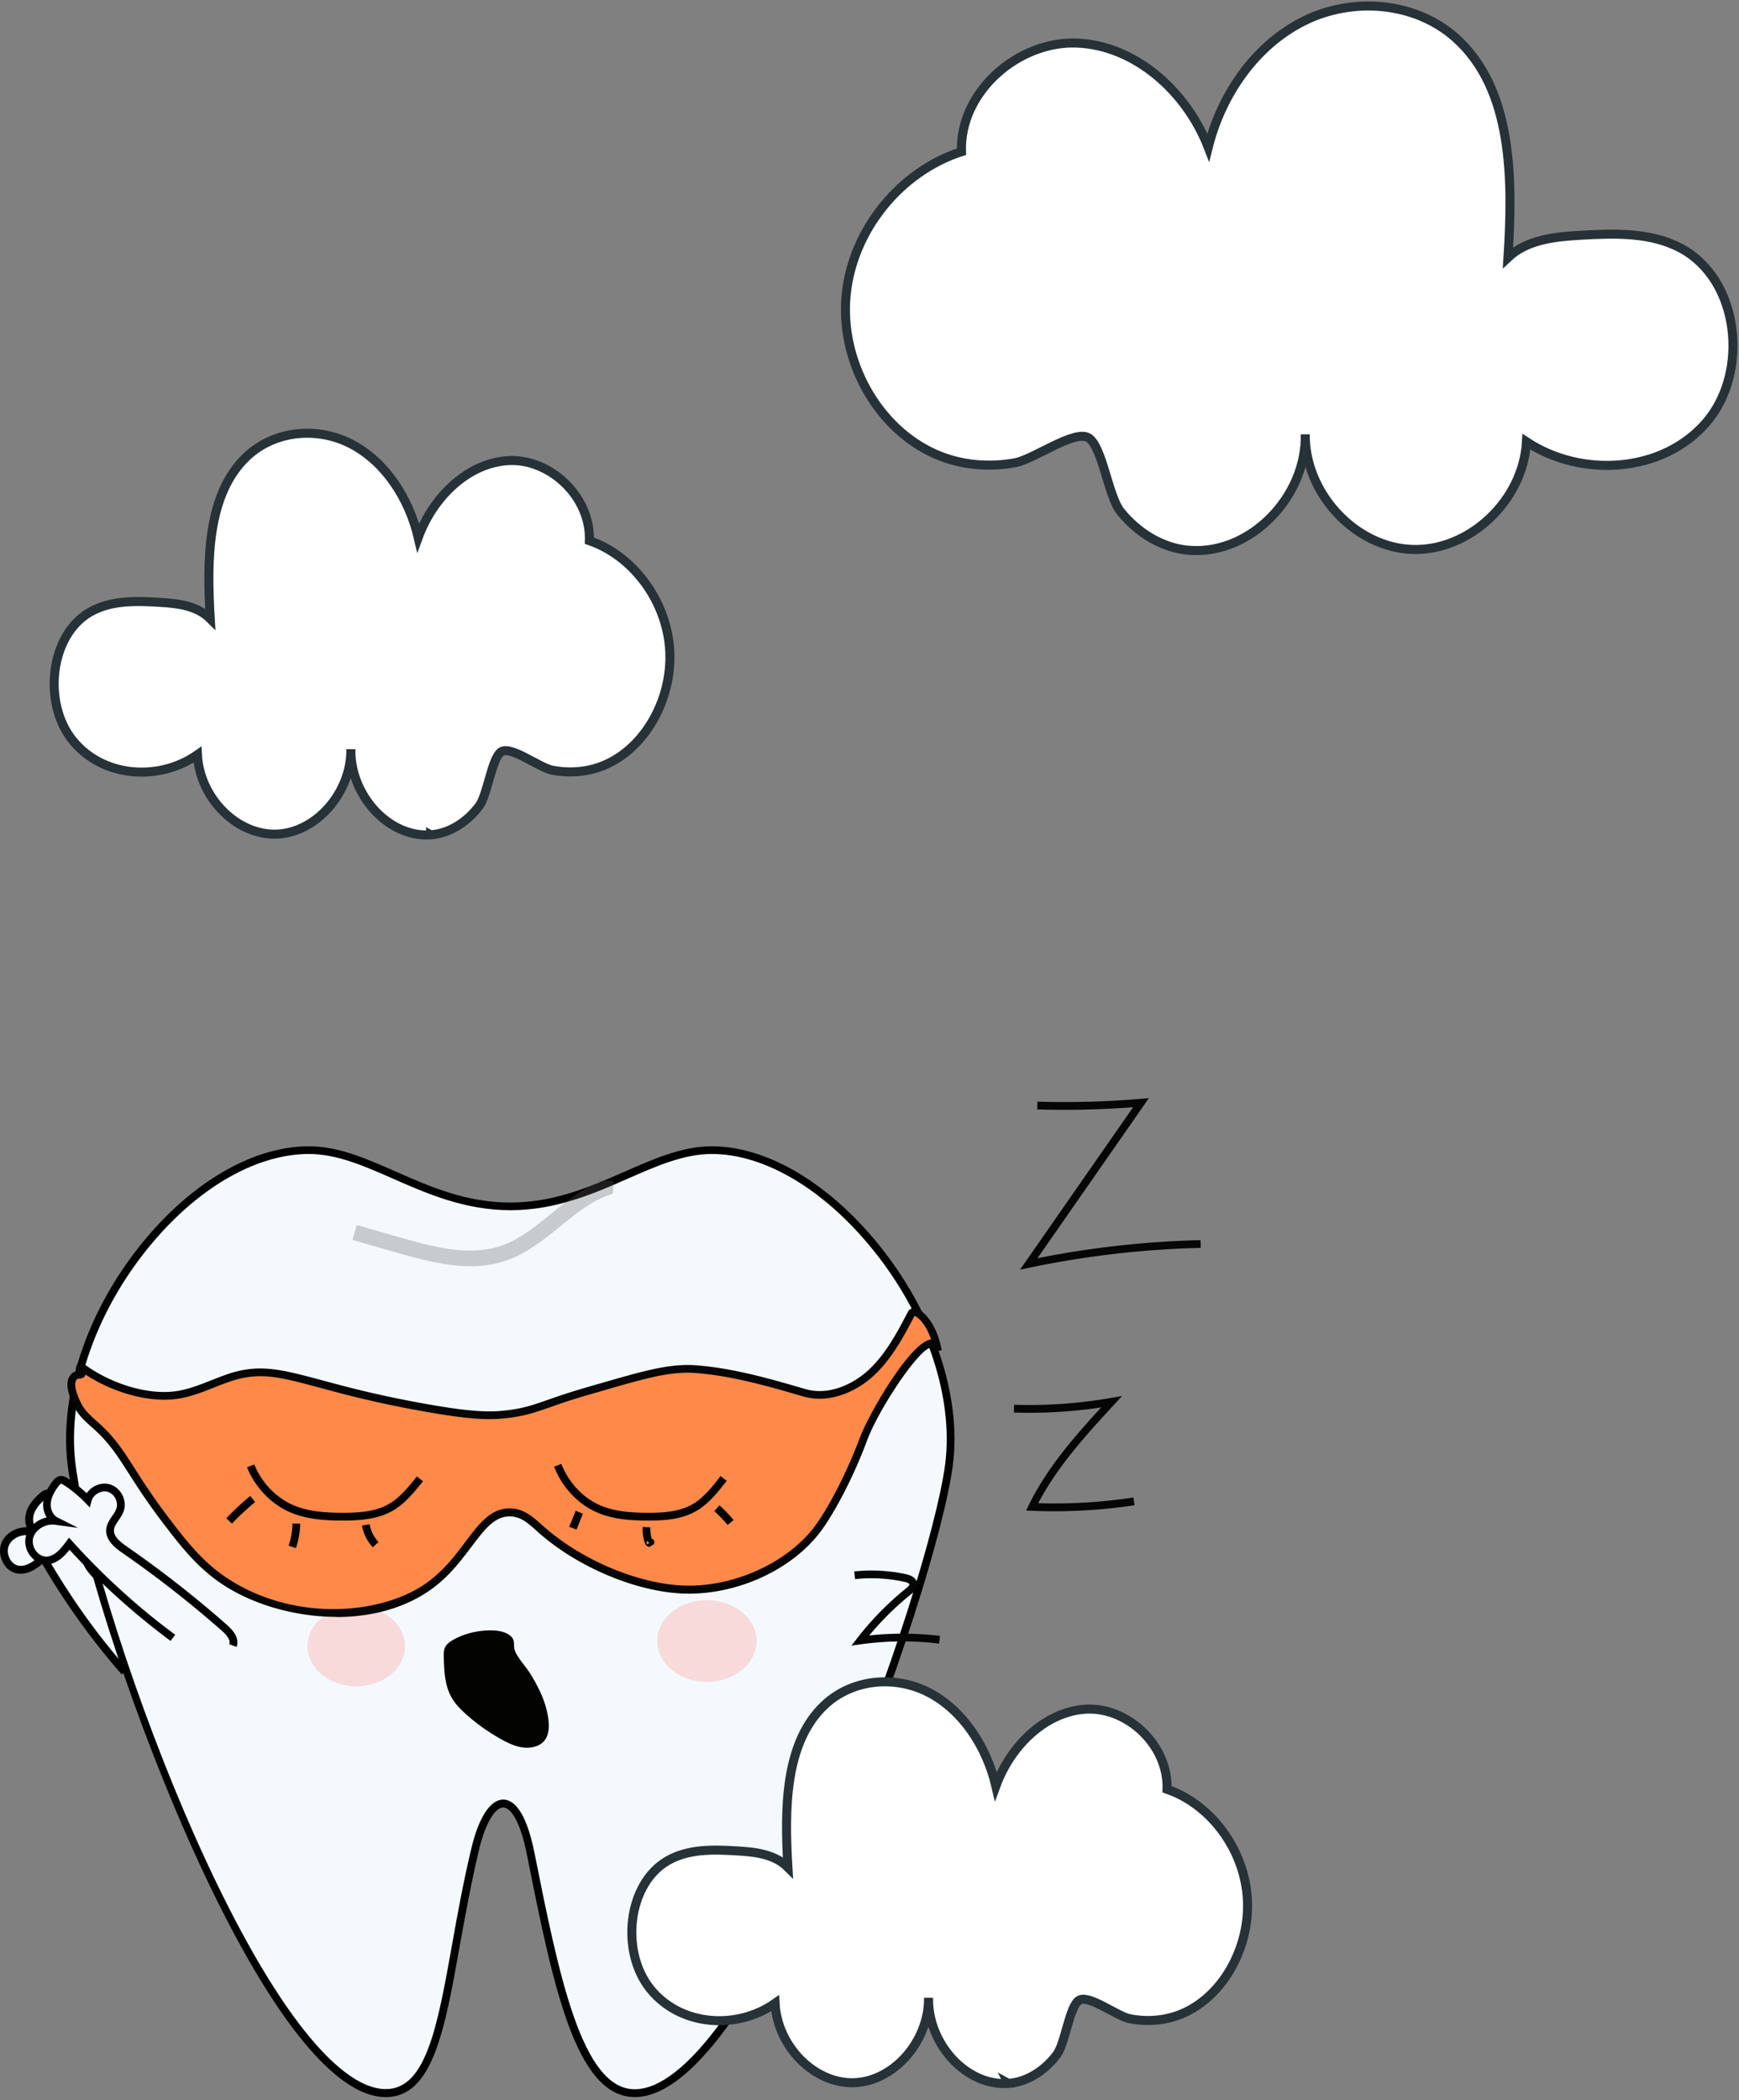 <svg viewBox="0 0 578 698" fill="none" xmlns="http://www.w3.org/2000/svg"><rect x="0" y="0" width="578" height="698" fill="#808080" stroke="none"/><path d="M41.433 555.663a238.122 238.122 0 01-27.044-37.844c-2.4 2.117-5.29 4.388-8.465 3.846-3.69-.619-5.754-5.447-4.051-8.803 1.703-3.356 6.167-4.75 9.703-3.459-1.832-1.497-2.297-4.259-1.574-6.505.722-2.246 2.374-4.105 4.18-5.654.516-.439 1.11-.877 1.78-.826.646.052 1.162.517 1.627.981a41.752 41.752 0 015.858 7.435c1.393-2.633 5.083-3.743 7.69-2.298 2.606 1.446 3.613 5.189 2.09 7.745-1.29 2.168-3.974 3.433-4.67 5.86-.775 2.71 1.341 5.343 3.277 7.409 9.6 10.274 18.631 21.09 26.967 32.397 1.393 1.885 2.813 4.44 1.548 6.428" fill="#F4F9FD"/><path d="M1.95 520.762a6.899 6.899 0 01-1.058-1.601c-1.135-2.246-1.187-4.801-.155-6.892 1.445-2.892 4.723-4.647 8.103-4.647-.567-1.549-.619-3.382-.077-5.137.67-2.143 2.168-4.208 4.593-6.247.465-.388 1.446-1.214 2.71-1.136 1.187.077 2.013.903 2.452 1.368 1.858 1.884 3.56 3.924 5.032 6.118a7.142 7.142 0 012.942-1.704c1.832-.542 3.767-.361 5.316.491 1.548.852 2.71 2.401 3.225 4.259.49 1.833.258 3.769-.645 5.292-.645 1.085-1.522 1.911-2.348 2.711-.98.929-1.884 1.781-2.194 2.839-.567 2.014 1.188 4.234 2.968 6.17a363.071 363.071 0 0127.07 32.527c.878 1.187 3.536 4.802 1.626 7.874l-2.193-1.369c.67-1.032.155-2.71-1.497-4.956a369.55 369.55 0 00-26.864-32.295c-1.497-1.6-4.62-4.93-3.561-8.622.49-1.729 1.78-2.943 2.89-4.001.748-.723 1.445-1.394 1.91-2.143.542-.929.67-2.142.361-3.304-.31-1.162-1.032-2.143-1.987-2.659-.955-.516-2.142-.619-3.303-.284-1.161.336-2.116 1.084-2.606 2.04l-1.059 2.013-1.187-1.936a41.525 41.525 0 00-5.677-7.202c-.155-.155-.568-.594-.8-.594-.155 0-.439.181-.877.542-2.039 1.73-3.252 3.33-3.794 5.034-.62 1.962-.129 4.053 1.161 5.137l5.962 4.827-7.226-2.633c-3.071-1.11-6.761.181-8.103 2.814-.671 1.317-.594 3.072.155 4.544.67 1.316 1.755 2.194 2.967 2.4 2.607.439 5.187-1.6 7.38-3.536l1.188-1.033.774 1.368c7.69 13.372 16.748 26.151 26.89 37.638l-1.936 1.704-.31-.335a237.252 237.252 0 01-26.115-36.374c-2.4 1.962-5.161 3.666-8.335 3.15-1.445-.258-2.761-1.007-3.768-2.169v-.051z" fill="#000"/><path d="M236.552 382.291c-20.593 0-39.173 18.69-66.94 18.69-27.767 0-46.374-18.69-66.941-18.69-40.722 0-84.824 58.109-78.863 104.731 6.658 51.991 64.515 208.687 104.437 208.687 19.716 0 19.612-39.161 29.702-81.188 4.62-19.206 13.832-21.504 18.426 1.523 8.619 43.137 16.129 79.639 34.58 79.639 39.922 0 98.94-166.919 104.437-208.687 6.142-46.57-39.174-104.705-78.838-104.705z" fill="#F4F9FD"/><path d="M210.953 697c-19.716 0-27.2-37.38-35.845-80.672-2.271-11.41-5.522-15.54-7.819-15.566h-.026c-2.167 0-5.574 3.692-8.051 14.095-2.658 11.1-4.645 22.227-6.426 32.062-5.006 28.009-8.98 50.107-24.541 50.107-41.574 0-99.508-161.421-105.727-209.824-3.175-24.833 7.458-54.572 27.767-77.651C66.259 391.403 85.329 381 102.67 381c9.806 0 19.071 4.079 28.903 8.416 11.483 5.059 23.38 10.274 38.038 10.274 14.658 0 26.554-5.24 38.038-10.274 9.832-4.311 19.122-8.416 28.902-8.416 17.136 0 36.232 10.584 52.412 29.016 20.31 23.182 30.942 52.766 27.716 77.186-2.71 20.549-18.554 72.411-39.406 120.375-17.754 40.814-43.663 89.449-66.321 89.449V697zm-43.69-98.845h.078c4.438.077 8 6.195 10.296 17.657 8.078 40.426 15.716 78.607 33.316 78.607 16.567 0 39.277-31.211 63.947-87.9 20.774-47.732 36.516-99.284 39.225-119.678 3.123-23.698-7.251-52.507-27.096-75.147-15.664-17.89-34.064-28.138-50.451-28.138-9.264 0-18.296 3.975-27.87 8.183-11.2 4.931-23.871 10.507-39.07 10.507-15.2 0-27.871-5.576-39.071-10.507-9.574-4.208-18.606-8.183-27.87-8.183-16.593 0-34.967 10.067-50.425 27.647-19.82 22.537-30.219 51.527-27.148 75.612 3.51 27.416 20.542 80.491 39.638 123.473 23.742 53.437 46.889 84.079 63.509 84.079 13.419 0 17.186-21.168 21.986-47.99 1.755-9.861 3.768-21.039 6.452-32.191 2.451-10.223 6.296-16.057 10.554-16.057v.026z" fill="#000"/><path d="M156.27 420.858c-7.845 0-15.974-2.091-24.722-4.595l-14.4-4.13 1.42-4.957 14.399 4.131c12.465 3.588 23.639 6.247 33.806 2.684 5.936-2.091 10.916-6.118 16.181-10.403 4.877-3.975 9.909-8.054 15.896-10.558l.103-.981 5.136.542-.439 4.156-1.522.542c-5.833 2.117-10.736 6.093-15.923 10.326-5.367 4.363-10.941 8.881-17.728 11.281-4.026 1.42-8.078 1.988-12.232 1.988l.025-.026z" fill="#606060" opacity=".3"/><path d="M251.468 545.441c0 7.512-7.406 13.579-16.516 13.579-9.109 0-16.515-6.093-16.515-13.579 0-7.486 7.406-13.579 16.515-13.579 9.11 0 16.516 6.093 16.516 13.579zM134.619 547.171c0 7.357-7.251 13.32-16.206 13.32-8.954 0-16.206-5.963-16.206-13.32 0-7.358 7.252-13.321 16.206-13.321 8.955 0 16.206 5.963 16.206 13.321z" fill="#FDBBB5" opacity=".49"/><path d="M57.562 544.408c-12.464-9.267-24.025-19.748-34.425-31.288-1.91 2.582-4.258 5.396-7.458 5.551-3.742.18-6.76-4.105-5.832-7.745.93-3.64 5.032-5.937 8.748-5.421-2.116-1.084-3.148-3.666-2.916-6.041.233-2.375 1.446-4.517 2.89-6.402.414-.542.904-1.084 1.575-1.187.645-.103 1.264.258 1.806.619a40.99 40.99 0 017.303 6.041c.8-2.865 4.18-4.75 7.045-3.872 2.865.878 4.62 4.311 3.69 7.151-.8 2.4-3.174 4.182-3.328 6.711-.181 2.814 2.425 4.931 4.748 6.532a362.256 362.256 0 0133.212 25.969c1.755 1.549 3.69 3.744 2.89 5.938" fill="#F4F9FD"/><path d="M11.602 518.671c-.49-.362-.955-.826-1.393-1.343-1.575-1.936-2.194-4.44-1.6-6.686.8-3.149 3.638-5.55 6.915-6.273-.877-1.394-1.316-3.175-1.16-5.008.206-2.246 1.238-4.569 3.148-7.073.387-.491 1.16-1.497 2.4-1.678 1.187-.181 2.167.465 2.683.8a44.094 44.094 0 016.22 4.905 7.092 7.092 0 012.503-2.272c1.677-.929 3.587-1.161 5.29-.645 1.703.516 3.174 1.781 4.052 3.485.877 1.704 1.058 3.64.49 5.292-.387 1.187-1.084 2.168-1.73 3.149-.748 1.11-1.47 2.143-1.547 3.253-.13 2.091 2.064 3.898 4.206 5.395 11.535 8.003 22.76 16.754 33.315 26.073 1.11.981 4.49 3.95 3.252 7.358l-2.426-.878c.413-1.162-.413-2.685-2.529-4.543a361.918 361.918 0 00-33.083-25.867c-1.806-1.265-5.548-3.846-5.316-7.693.129-1.807 1.11-3.252 1.987-4.543.593-.852 1.135-1.652 1.42-2.504.335-1.033.206-2.22-.336-3.305-.542-1.084-1.471-1.884-2.503-2.194-1.033-.31-2.22-.155-3.303.439-1.059.594-1.833 1.523-2.117 2.556l-.593 2.168-1.574-1.626c-2.142-2.194-4.516-4.182-7.097-5.834-.18-.104-.697-.439-.903-.413-.155 0-.387.258-.749.697-1.625 2.142-2.477 3.949-2.632 5.731-.18 2.039.723 4.001 2.22 4.775l6.838 3.459-7.613-1.032c-3.225-.439-6.58 1.6-7.329 4.466-.36 1.42.052 3.123 1.11 4.414.93 1.136 2.168 1.756 3.406 1.704 2.633-.129 4.723-2.659 6.478-5.034l.929-1.265 1.058 1.162c10.348 11.462 21.91 22.02 34.244 31.107l-1.548 2.065-.361-.284a237.756 237.756 0 01-33.212-30.023c-1.936 2.427-4.258 4.673-7.484 4.828-1.471.077-2.916-.413-4.155-1.317l.129.052z" fill="#000"/><path d="M58.672 463.634c6.142-.878 11.768-3.847 17.652-5.809 16.025-5.317 23.819 2.608 63.689 9.81 16.619 2.995 22.477 3.046 28.077 2.427 9.626-1.059 12.232-3.408 27.509-7.822 17.677-5.137 26.529-7.9 35.69-7.203 12.283.93 24.232 4.415 36.077 7.848 7.741 2.246 16.257-1.136 22.193-6.608 5.935-5.473 9.78-12.805 13.522-19.955 1.548-1.42 7.071 3.201 8.697 12.649-1.936-11.255-20.723 18.561-24.723 29.274-4.748 12.727-11.225 24.705-15.483 30.229-9.935 12.959-28.258 20.317-44.077 19.826-14.503-.465-33.496-7.77-46.967-19.413-3.561-3.072-6.116-5.937-10.477-6.221-10.374-.671-13.832 14.301-26.761 23.982-19.044 14.301-50.631 11.1-69.108-1.472-8-5.446-13.497-12.597-18.735-19.464-12.232-15.954-14.194-23.104-22.555-30.978-2.4-2.272-5.16-4.311-6.76-7.202-1.6-2.891-3.794-8.313-1.11-10.249.619-.464 2.529-.206 2.064-.852-.568-.826-.774-1.6-.232-2.349 8.077 6.377 21.367 11.075 31.87 9.578l-.051-.026z" fill="#FF8949"/><path d="M111.859 537.413c-14.142 0-28.387-4.311-38.425-11.152-8.18-5.551-13.703-12.779-19.045-19.749-5.368-7.021-8.826-12.443-11.613-16.779-3.613-5.654-6.22-9.733-10.813-14.044a42.35 42.35 0 00-1.6-1.445c-1.987-1.782-4.051-3.614-5.393-6.067-1.471-2.685-4.49-9.19-.748-11.926.335-.233.722-.362 1.11-.439-.285-1.059.025-1.885.438-2.453l.774-1.11 1.084.852c7.329 5.757 20.258 10.817 30.89 9.294 3.974-.568 7.716-2.04 11.638-3.589 1.91-.748 3.845-1.523 5.78-2.168 10.349-3.434 17.626-1.472 30.839 2.065 8.232 2.22 18.503 4.982 33.47 7.693 15.819 2.865 21.935 3.046 27.69 2.426 5.806-.645 8.929-1.729 14.116-3.536a228.156 228.156 0 0113.161-4.234l2.968-.852c15.69-4.543 24.283-7.073 33.186-6.402 12.49.955 24.619 4.492 36.335 7.9 7.897 2.297 16.026-1.756 20.954-6.325 5.833-5.395 9.6-12.624 13.239-19.594l.258-.335c.387-.362 1.239-.904 2.632-.413 3.02 1.007 6.89 6.195 8.207 13.785l-2.555.439c-.155-.826-.413-1.394-.671-1.42h-.103c-3.949 0-17.523 20.342-21.471 30.952-5.032 13.553-11.664 25.35-15.664 30.565-9.755 12.701-27.922 20.858-45.135 20.316-15.509-.49-34.709-8.441-47.767-19.722-.49-.413-.955-.852-1.419-1.265-2.787-2.479-4.981-4.441-8.31-4.647-5.367-.336-8.8 4.259-13.187 10.068-3.354 4.44-7.148 9.5-12.696 13.656-9.058 6.789-20.593 9.706-32.18 9.706l.026-.051zm-83.457-80.594l-.103.361c-.361.852-1.239.955-1.936 1.058-.206.026-.567.078-.67.129-1.523 1.11-.259 5.215 1.548 8.545 1.135 2.065 2.942 3.692 4.851 5.395.568.491 1.11.981 1.652 1.498 4.826 4.543 7.484 8.725 11.2 14.534 2.761 4.311 6.167 9.654 11.483 16.598 5.213 6.816 10.607 13.863 18.452 19.181 22.554 15.334 52.67 12.727 67.611 1.497 5.265-3.949 8.955-8.828 12.181-13.14 4.671-6.195 8.722-11.539 15.406-11.1 4.206.284 6.942 2.711 9.858 5.292.439.413.903.826 1.393 1.239 12.645 10.946 31.2 18.613 46.167 19.103 16.181.542 33.884-7.409 43.019-19.309 3.897-5.086 10.348-16.599 15.303-29.894 2.864-7.667 16.722-31.856 23.664-32.604-1.729-5.163-4.516-7.564-5.523-7.822-3.509 6.738-7.509 14.276-13.548 19.852-5.445 5.059-14.477 9.499-23.432 6.918-11.612-3.382-23.612-6.867-35.818-7.796-8.413-.645-16.877 1.833-32.258 6.299l-2.967.852c-5.833 1.678-9.833 3.072-13.032 4.207-5.187 1.807-8.594 2.995-14.684 3.666-6.013.646-12.31.465-28.438-2.452-15.097-2.711-25.393-5.499-33.677-7.719-13.135-3.537-19.742-5.318-29.367-2.117-1.91.646-3.768 1.368-5.652 2.117-3.896 1.549-7.948 3.15-12.232 3.743-10.245 1.446-22.477-2.762-30.477-8.106l.026-.025z" fill="#050605"/><path d="M114.155 505.402h-.362c-5.987 0-12.309-.413-18.012-3.046-6.039-2.814-11.045-8.158-13.678-14.637l2.4-.981c2.4 5.886 6.916 10.713 12.387 13.269 5.239 2.452 11.226 2.788 16.929 2.813 5.058 0 10.916-.206 15.716-3.097 3.587-2.143 6.348-5.628 9.032-8.984l2.013 1.601c-2.71 3.381-5.755 7.202-9.729 9.603-5.006 2.994-10.968 3.459-16.696 3.459zM215.676 505.402h-.439c-5.858 0-12.077-.413-17.677-3.098-5.935-2.865-10.812-8.235-13.393-14.792l2.4-.955c2.348 5.938 6.761 10.842 12.129 13.424 5.135 2.452 10.993 2.814 16.567 2.84 4.929 0 10.684-.207 15.381-3.124 3.509-2.169 6.219-5.679 8.851-9.087l2.039 1.575c-2.633 3.407-5.652 7.28-9.549 9.706-5.109 3.175-11.07 3.511-16.309 3.511z" fill="#000"/><path d="M77.072 506.409l-1.858-1.781a97.962 97.962 0 017.948-7.409l1.652 1.987a102.626 102.626 0 00-7.742 7.229v-.026zM98.387 514.566l-2.451-.826a24.601 24.601 0 001.264-7.357l2.58.051c-.051 2.763-.541 5.473-1.393 8.106v.026zM123.909 514.282a13.826 13.826 0 01-3.587-7.228l2.555-.413a11.37 11.37 0 002.916 5.886l-1.884 1.781v-.026zM191.624 508.397l-2.426-.93.387-1.084.052.026 1.703-4.26 2.4.956-2.116 5.292zM215.908 514.153c-.335 0-1.187-.181-1.6-1.368a14.484 14.484 0 01-.722-5.241l2.58.104c-.051 1.29.104 2.607.465 3.846l.49.129c.387.439.465 1.11.181 1.678l-1.394.826v.026zm-.929-1.962c-.18.362-.103.826.181 1.162l.671-.568-.852-.568v-.026zm1.007.207v.232l.051-.052-.051-.18zM241.843 506.873a44.2 44.2 0 00-4.439-4.62l1.729-1.911a46.664 46.664 0 014.697 4.879l-1.987 1.652zM182.361 572.417c.18 2.401-.104 5.034-2.013 6.764-1.729 1.523-4.439 1.988-6.865 1.6-2.425-.387-4.619-1.445-6.709-2.581-4.258-2.375-8.181-5.137-11.716-8.287-1.755-1.574-3.432-3.226-4.619-5.137-2.633-4.208-2.813-9.19-2.942-13.991-.026-1.188-.052-2.427.567-3.511.594-1.033 1.704-1.756 2.813-2.375 3.665-1.988 7.974-3.021 12.284-2.995 2.142 0 4.413.336 6.09 1.498 2.4 1.652 1.11 3.459 1.961 5.421 1.084 2.555 3.484 4.982 4.981 7.383 3.122 5.034 5.703 10.429 6.168 16.211z" fill="#030402"/><path d="M282.989 546.989l1.936-2.504c4.748-6.144 10.245-11.72 16.283-16.599.723-.594 1.084-1.007 1.058-1.265 0-.232-.567-.62-1.651-.852a50.822 50.822 0 00-16.413-.904l-.284-2.555a53.902 53.902 0 0117.264.929c2.813.62 3.562 2.039 3.665 3.098.181 1.781-1.29 2.969-2.013 3.537a96.898 96.898 0 00-13.909 13.707c7.819-.826 15.69-.774 23.509.155l-.31 2.556a102.013 102.013 0 00-26.012.232l-3.123.439v.026zM350.563 502.309c-2.529 0-5.032-.051-7.535-.155l-1.961-.077.851-1.781c6.013-12.314 15.045-22.614 24.077-32.501a160.491 160.491 0 01-29.006 1.704l.078-2.582c10.735.336 21.573-.413 32.154-2.272l3.742-.645-2.581 2.788c-9.29 10.094-18.864 20.523-25.29 32.837 10.555.335 21.187-.31 31.613-1.885l.387 2.556a175.969 175.969 0 01-26.58 2.013h.051zM339.015 422.025l37.599-54.005a305.183 305.183 0 01-31.87.723l.077-2.581c11.407.335 22.942.025 34.297-.93l2.735-.232-37.032 53.204a316.298 316.298 0 0154.219-6.014l.051 2.581a313.138 313.138 0 00-56.928 6.583l-3.174.671h.026z" fill="#050605"/><path d="M335.129 692.469c-13.883 1.032-26.823-13.185-26.498-28.433.12 14.423-11.538 27.739-24.701 28.208-13.163.469-25.574-12.003-26.31-26.408-12.735 8.947-31.427 7.671-41.458-4.726-10.031-12.416-7.618-35.035 5.803-42.687 6.932-3.958 15.166-3.695 22.988-3.226 5.992.356 12.496 1.031 16.93 5.476-1.13-19.205-1.164-41.393 12.153-53.941 9.381-8.834 23.708-9.959 34.852-4.088 11.143 5.87 19.034 17.892 22.115 31.002 4.999-13.71 16.827-25.001 30.298-25.563 13.472-.563 27.063 11.872 26.601 26.633 14.054 4.82 25.146 19.13 26.601 35.185 1.455 16.055-7.207 32.785-20.764 39.049-5.734 2.644-12.17 3.226-18.264 2.025-4.245-.844-13.643-8.158-16.844-6.114-3.201 2.045-4.57 14.329-7.395 18.08-3.988 5.271-9.757 9.059-16.073 9.547l-.034-.019zM143.129 277.469c-13.883 1.032-26.823-13.185-26.498-28.433.12 14.423-11.538 27.739-24.7 28.208-13.164.469-25.575-12.003-26.31-26.408-12.736 8.947-31.428 7.671-41.46-4.726-10.03-12.416-7.617-35.035 5.803-42.687 6.933-3.958 15.167-3.695 22.99-3.226 5.99.356 12.495 1.031 16.929 5.476-1.13-19.205-1.164-41.393 12.153-53.941 9.38-8.834 23.708-9.959 34.852-4.088 11.143 5.87 19.034 17.892 22.115 31.002 4.999-13.71 16.827-25.001 30.298-25.563 13.472-.563 27.063 11.872 26.601 26.633 14.054 4.82 25.146 19.13 26.601 35.185 1.455 16.055-7.207 32.785-20.764 39.049-5.734 2.644-12.17 3.226-18.264 2.025-4.245-.844-13.643-8.158-16.844-6.114-3.201 2.045-4.57 14.329-7.395 18.08-3.988 5.271-9.757 9.059-16.073 9.547l-.034-.019zM395.639 182.928c20.01 1.399 38.663-17.873 38.194-38.543-.172 19.551 16.63 37.603 35.604 38.238 18.974.636 36.862-16.272 37.923-35.798 18.357 12.128 45.3 10.399 59.759-6.407 14.458-16.831 10.979-47.493-8.365-57.866-9.992-5.365-21.86-5.009-33.136-4.373-8.636.483-18.011 1.398-24.402 7.424 1.629-26.035 1.678-56.112-17.518-73.121-13.521-11.975-34.172-13.5-50.235-5.543-16.062 7.958-27.436 24.255-31.878 42.027-7.204-18.585-24.253-33.89-43.671-34.654-19.418-.762-39.009 16.094-38.343 36.103-20.256 6.534-36.245 25.933-38.342 47.697-2.097 21.763 10.388 44.442 29.929 52.934 8.265 3.585 17.543 4.373 26.326 2.746 6.119-1.144 19.665-11.06 24.279-8.289 4.614 2.772 6.588 19.425 10.659 24.51 5.748 7.144 14.063 12.28 23.168 12.941l.049-.026z" fill="#fff" stroke="#263238" stroke-width="3" stroke-miterlimit="10"/></svg>